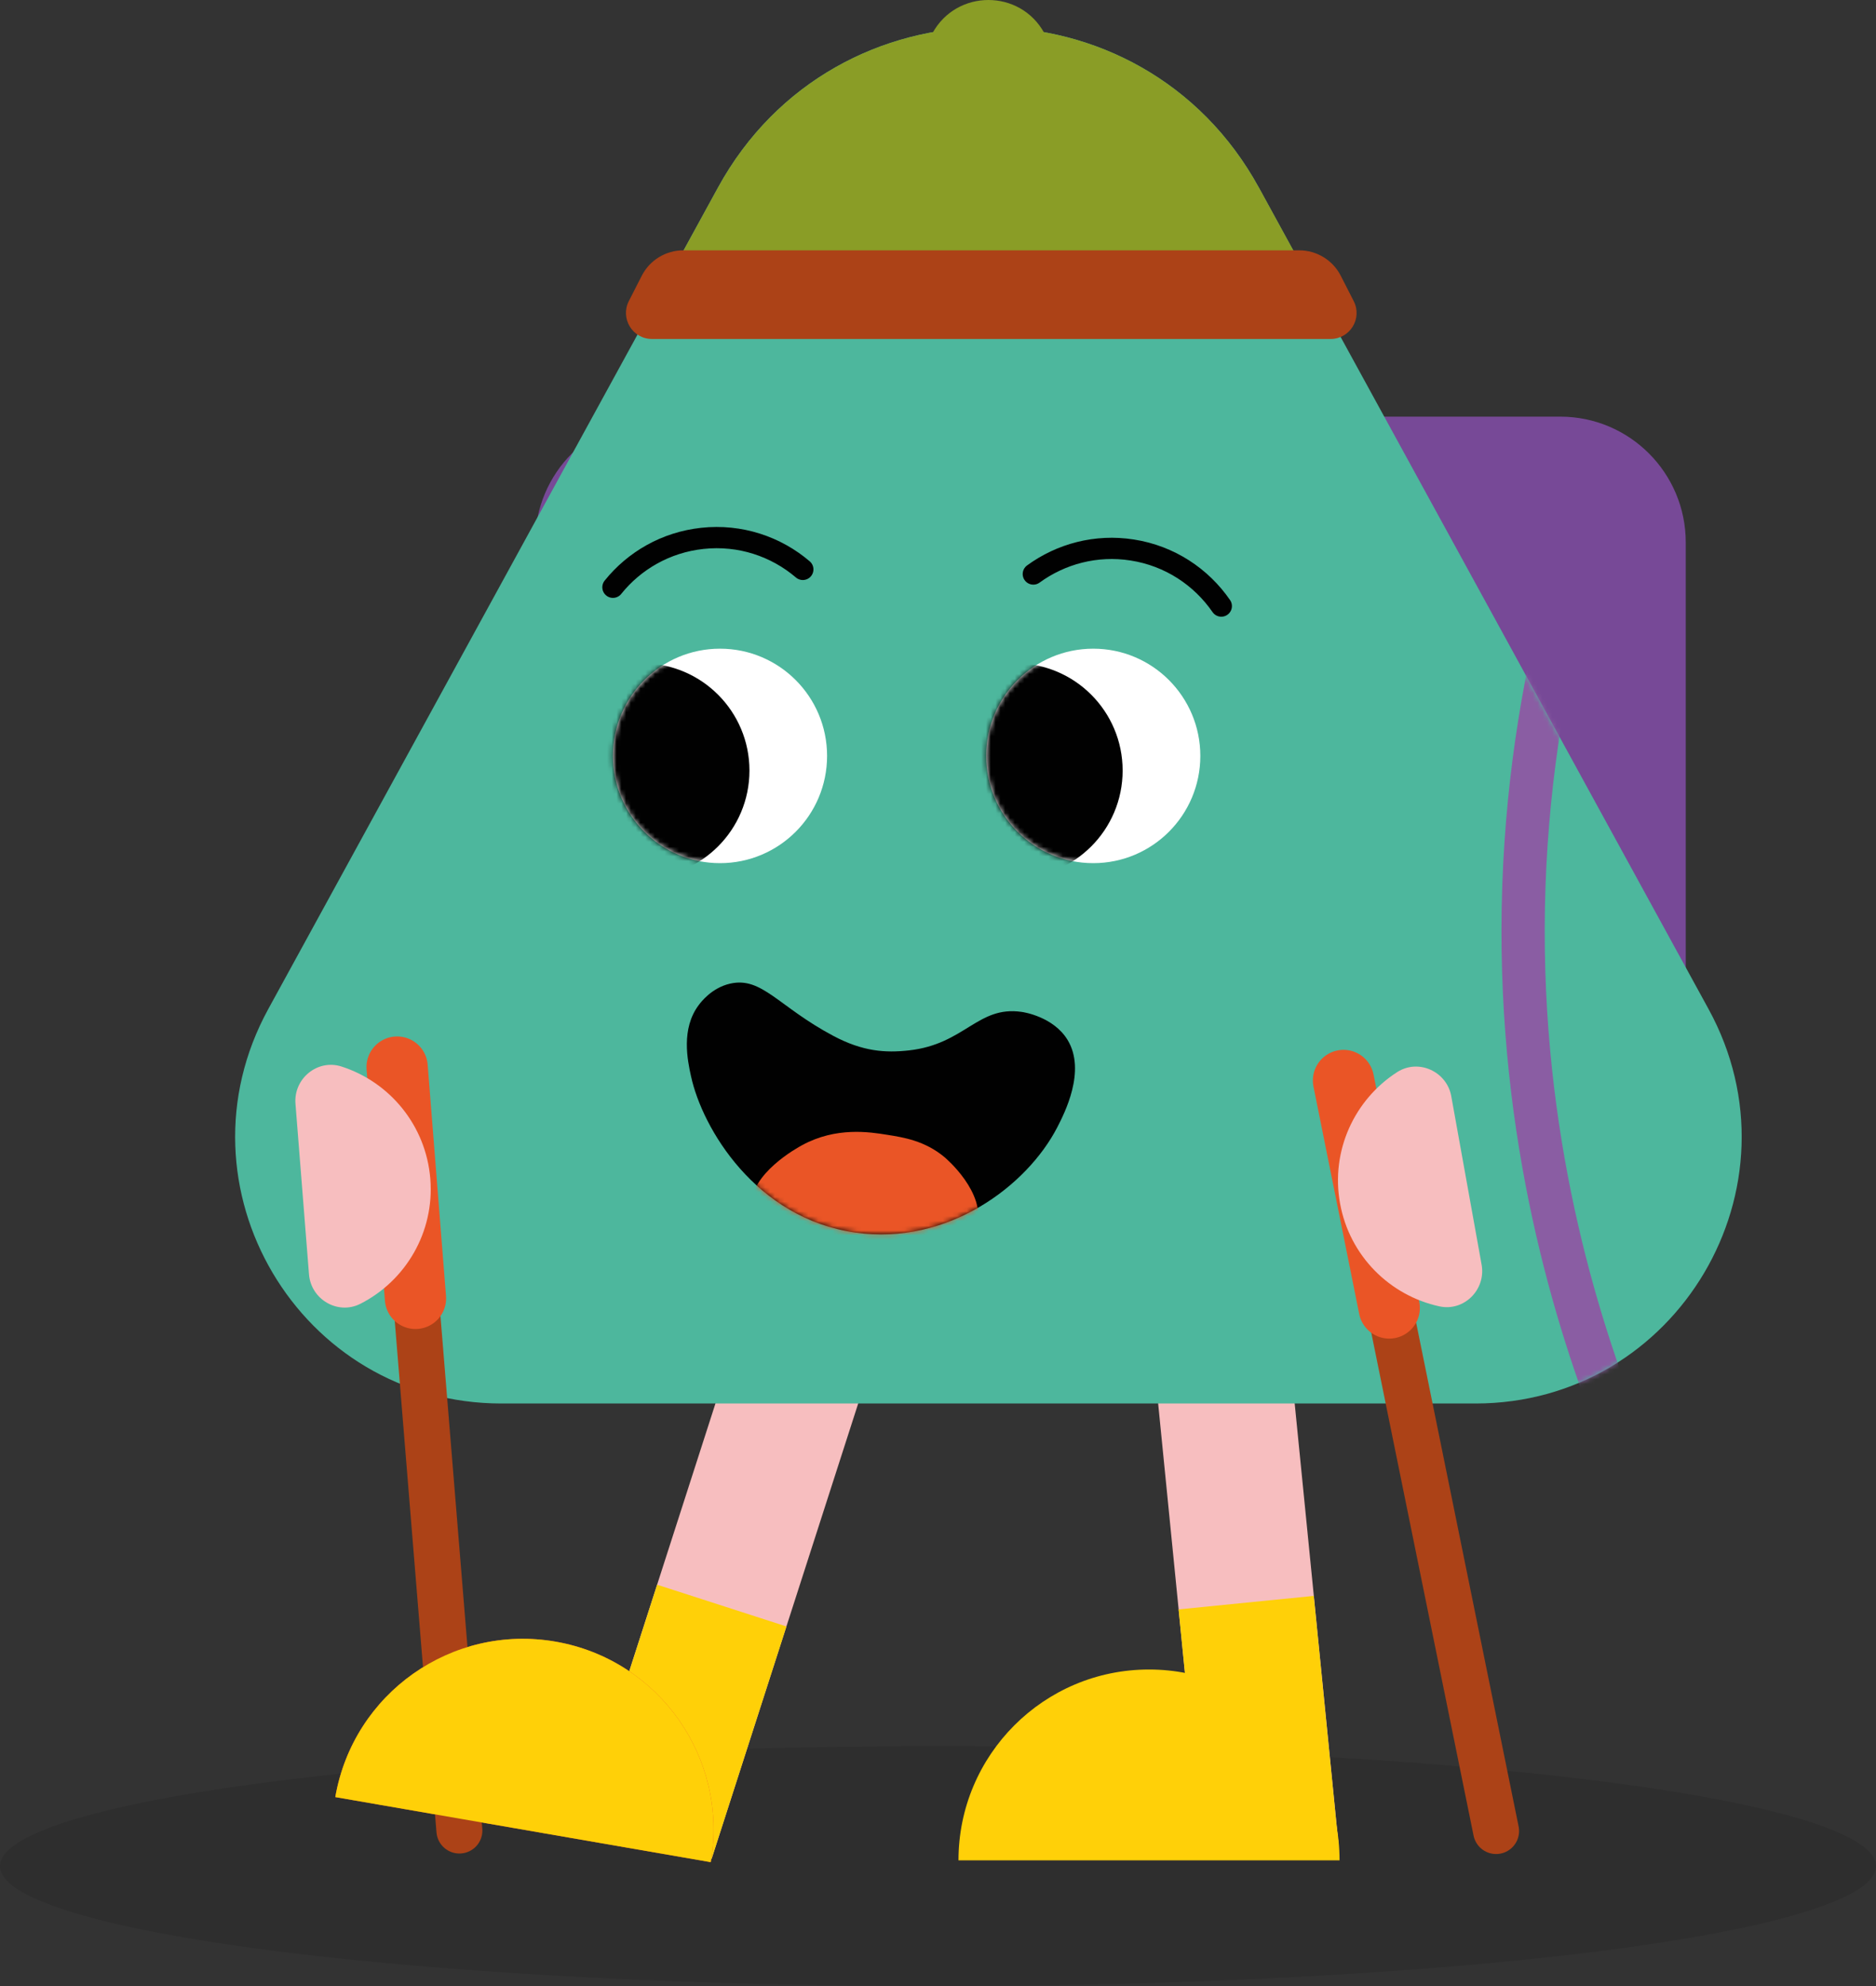 <svg width="391" height="414" viewBox="0 0 391 414" fill="none" xmlns="http://www.w3.org/2000/svg">
<rect x="0" y="0" width="391" height="414" fill="#333333" stroke="none"/>
<ellipse opacity="0.1" cx="195.5" cy="389" rx="195.5" ry="25" fill="black"/>
<g clip-path="url(#clip0_368_1956)">
<path d="M325.178 86.851H137.699C123.246 86.851 111.529 98.588 111.529 113.065V229.091C111.529 243.569 123.246 255.305 137.699 255.305H325.178C339.631 255.305 351.348 243.569 351.348 229.091V113.065C351.348 98.588 339.631 86.851 325.178 86.851Z" fill="#774997"/>
<path d="M148.323 387.464L190.938 255.063L163.987 246.359L121.372 378.76L148.323 387.464Z" fill="#F7BEBF"/>
<path d="M148.328 387.461L163.912 339.044L136.961 330.34L121.378 378.757L148.328 387.461Z" fill="#FFD008"/>
<path d="M69.883 374.612C73.63 352.96 94.178 338.449 115.778 342.203C137.393 345.956 151.879 366.54 148.131 388.176L69.883 374.612Z" fill="#EA5526"/>
<path d="M278.98 384.444L265.211 246.018L237.033 248.83L250.802 387.256L278.98 384.444Z" fill="#F7BEBF"/>
<path d="M278.966 384.448L273.816 332.673L245.639 335.485L250.789 387.26L278.966 384.448Z" fill="#FFD008"/>
<path d="M279.191 387.795C279.191 365.822 261.415 348.016 239.48 348.016C217.546 348.016 199.77 365.822 199.77 387.795H279.191Z" fill="#FFD008"/>
<path d="M262.375 39.108L356.099 210.339C376.359 247.341 349.626 292.567 307.493 292.567H104.522C62.389 292.567 35.656 247.341 55.915 210.339L149.64 39.108C174.042 -5.477 237.972 -5.477 262.375 39.108Z" fill="#4DB79D"/>
<mask id="mask0_368_1956" style="mask-type:luminance" maskUnits="userSpaceOnUse" x="49" y="5" width="315" height="288">
<path d="M262.375 39.108L356.099 210.339C376.359 247.341 349.626 292.567 307.493 292.567H104.522C62.389 292.567 35.656 247.341 55.915 210.339L149.64 39.108C174.042 -5.477 237.972 -5.477 262.375 39.108Z" fill="white"/>
</mask>
<g mask="url(#mask0_368_1956)">
<path d="M326.929 122.495C322.375 139.463 318.445 160.519 317.607 184.796C315.962 233.058 327.356 272.028 336.906 296.533" stroke="#8A5DA3" stroke-width="9.01" stroke-miterlimit="10"/>
</g>
<path d="M144.02 224.331C146.35 235.15 157.485 253.994 178.308 256.939C197.607 259.67 214.073 247.158 220.349 235.012C221.827 232.129 226.442 223.218 222.497 216.763C219.572 211.972 213.434 210.996 212.916 210.934C203.776 209.607 201.111 217.663 189.458 218.96C184.492 219.51 179.816 219.189 173.692 215.939C162.177 209.821 158.81 203.534 152.169 205.045C148.346 205.914 146.107 208.875 145.65 209.485C141.887 214.459 143.304 221.066 144.02 224.347V224.331Z" fill="#010101"/>
<mask id="mask1_368_1956" style="mask-type:luminance" maskUnits="userSpaceOnUse" x="143" y="204" width="82" height="54">
<path d="M144.019 224.331C146.35 235.149 157.485 253.994 178.307 256.939C197.607 259.67 214.073 247.158 220.349 235.012C221.826 232.128 226.442 223.217 222.496 216.763C219.572 211.972 213.433 210.995 212.915 210.919C203.776 209.592 200.379 218.274 189.457 218.945C184.476 219.25 180.821 217.724 174.591 215.115C162.572 210.08 158.81 203.519 152.153 205.029C148.33 205.899 146.091 208.859 145.634 209.469C141.872 214.444 143.288 221.051 144.004 224.331H144.019Z" fill="white"/>
</mask>
<g mask="url(#mask1_368_1956)">
<path d="M156.601 251.538C156.266 244.671 166.243 239.224 167.172 238.72C174.271 234.845 181.293 235.974 184.903 236.554C188.391 237.103 192.748 237.805 196.83 241.192C197.18 241.482 205.482 248.547 203.669 255.673C201.537 264.08 187.112 265.499 185.284 265.667C172.534 266.766 156.997 259.914 156.586 251.538H156.601Z" fill="#EA5526"/>
</g>
<path d="M262.375 39.108C237.972 -5.477 174.042 -5.477 149.64 39.108L135.443 65.047H276.586L262.39 39.108H262.375Z" fill="#8A9D26"/>
<path d="M277.332 70.662H135.884C131.832 70.662 129.228 66.374 131.056 62.773L133.752 57.493C135.412 54.228 138.763 52.184 142.419 52.184H270.782C274.438 52.184 277.789 54.228 279.449 57.493L282.145 62.773C283.989 66.389 281.369 70.662 277.317 70.662H277.332Z" fill="#AC4217"/>
<path d="M217.667 6.912C212.625 -2.304 199.388 -2.304 194.346 6.912L191.406 12.283H220.607L217.667 6.912Z" fill="#8A9D26"/>
<path d="M83.258 228.512L95.748 381.585" stroke="#AC4217" stroke-width="9.58" stroke-linecap="round" stroke-linejoin="round"/>
<path d="M82.769 222.438L86.593 270.655" stroke="#EA5526" stroke-width="12.77" stroke-linecap="round" stroke-linejoin="round"/>
<path d="M61.582 230.083C61.171 224.819 66.198 220.699 71.209 222.332C81.217 225.566 88.787 234.584 89.686 245.738C90.585 256.892 84.507 267.008 75.109 271.784C70.417 274.165 64.811 270.884 64.4 265.635L61.582 230.083Z" fill="#F7BEBF"/>
<path d="M69.883 374.612C73.63 352.96 94.178 338.449 115.778 342.203C137.393 345.956 151.879 366.54 148.131 388.176L69.883 374.612Z" fill="#FFD008"/>
<path d="M150.065 179.928C162.39 179.928 172.381 169.92 172.381 157.574C172.381 145.229 162.39 135.221 150.065 135.221C137.741 135.221 127.75 145.229 127.75 157.574C127.75 169.92 137.741 179.928 150.065 179.928Z" fill="white"/>
<mask id="mask2_368_1956" style="mask-type:luminance" maskUnits="userSpaceOnUse" x="127" y="135" width="46" height="45">
<path d="M150.065 179.928C162.39 179.928 172.381 169.92 172.381 157.574C172.381 145.229 162.39 135.221 150.065 135.221C137.741 135.221 127.75 145.229 127.75 157.574C127.75 169.92 137.741 179.928 150.065 179.928Z" fill="white"/>
</mask>
<g mask="url(#mask2_368_1956)">
<path d="M133.888 182.98C146.212 182.98 156.203 172.972 156.203 160.626C156.203 148.281 146.212 138.272 133.888 138.272C121.563 138.272 111.572 148.281 111.572 160.626C111.572 172.972 121.563 182.98 133.888 182.98Z" fill="#010101"/>
</g>
<path d="M227.858 179.928C240.183 179.928 250.174 169.92 250.174 157.574C250.174 145.229 240.183 135.221 227.858 135.221C215.534 135.221 205.543 145.229 205.543 157.574C205.543 169.92 215.534 179.928 227.858 179.928Z" fill="white"/>
<mask id="mask3_368_1956" style="mask-type:luminance" maskUnits="userSpaceOnUse" x="205" y="135" width="46" height="45">
<path d="M227.858 179.928C240.183 179.928 250.174 169.92 250.174 157.574C250.174 145.229 240.183 135.221 227.858 135.221C215.534 135.221 205.543 145.229 205.543 157.574C205.543 169.92 215.534 179.928 227.858 179.928Z" fill="white"/>
</mask>
<g mask="url(#mask3_368_1956)">
<path d="M211.667 182.98C223.991 182.98 233.982 172.972 233.982 160.626C233.982 148.281 223.991 138.272 211.667 138.272C199.343 138.272 189.352 148.281 189.352 160.626C189.352 172.972 199.343 182.98 211.667 182.98Z" fill="#010101"/>
</g>
<path d="M254.545 126.34C250.371 120.282 243.821 115.873 235.992 114.652C228.421 113.462 221.095 115.476 215.367 119.657" stroke="#010101" stroke-width="4.43" stroke-linecap="round" stroke-linejoin="round"/>
<path d="M167.324 118.695C161.733 113.92 154.254 111.371 146.379 112.226C138.763 113.05 132.198 116.88 127.75 122.419" stroke="#010101" stroke-width="4.43" stroke-linecap="round" stroke-linejoin="round"/>
<path d="M281.217 231.212L311.819 381.691" stroke="#AC4217" stroke-width="9.58" stroke-linecap="round" stroke-linejoin="round"/>
<path d="M280.014 225.23L289.549 272.654" stroke="#EA5526" stroke-width="12.77" stroke-linecap="round" stroke-linejoin="round"/>
<path d="M302.481 228.526C301.552 223.338 295.626 220.638 291.194 223.491C282.344 229.182 277.302 239.833 279.297 250.849C281.278 261.866 289.731 270.09 300.013 272.318C305.147 273.432 309.732 268.824 308.802 263.636L302.481 228.541V228.526Z" fill="#F7BEBF"/>
</g>
<defs>
<clipPath id="clip0_368_1956">
<rect width="314" height="389" fill="white" transform="translate(49)"/>
</clipPath>
</defs>
</svg>
